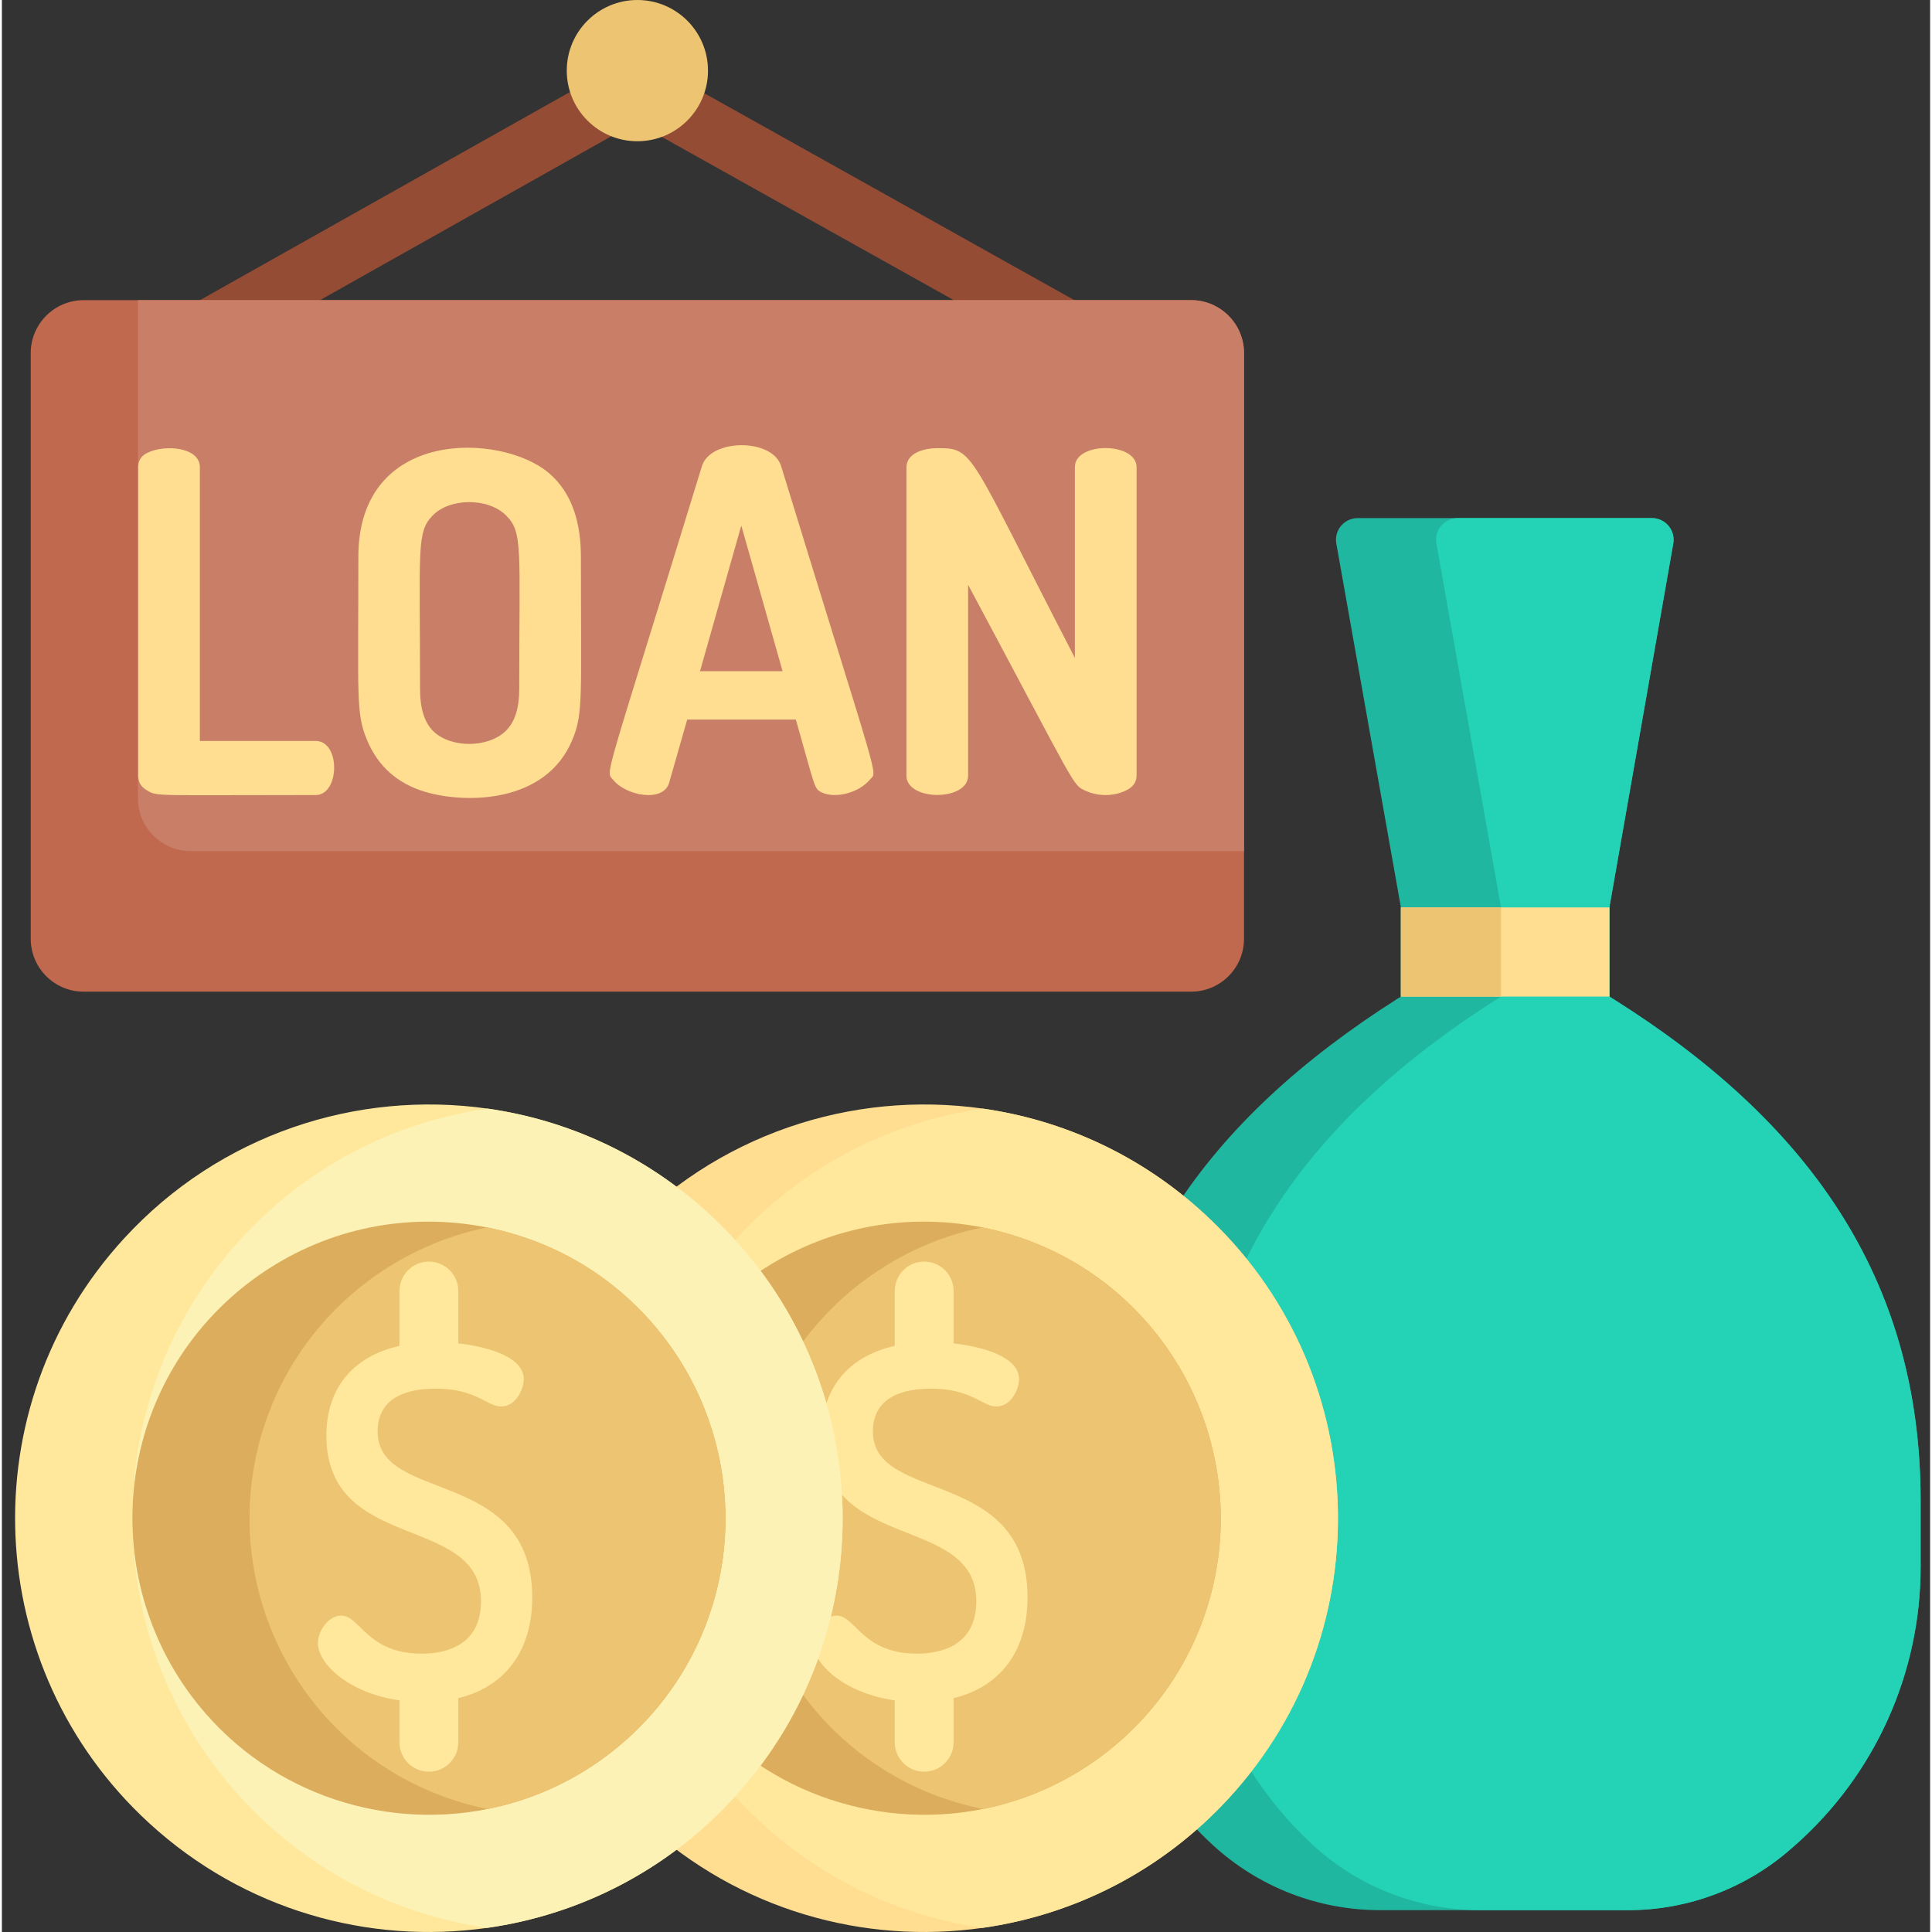 <svg height="511pt" viewBox="-3 0 511 512" width="511pt" xmlns="http://www.w3.org/2000/svg"><rect x="-3" y="0" width="511" height="512" fill="#333333" stroke="none"/><path d="m34.25 88.117 7.629 13.602 123.531-69.488-7.629-13.602zm0 0" fill="#954c35"/><path d="m172.273 18.629-7.629 13.602 129.246 72.266 7.629-13.602zm0 0" fill="#954c35"/><path d="m505.488 397.707v17.535c0 28.242-12.137 55.129-33.324 73.809l-.934.816c-11.945 10.527-27.324 16.344-43.25 16.344h-65.805c-8.207 0-16.273-1.547-23.793-4.48-7.52-2.934-14.492-7.27-20.535-12.832-20.207-18.633-31.707-44.867-31.707-72.355v-19.371c0-59.504 30.422-100.535 80.641-132.457l.969-.613v-23.652l-17.078-96.234c-.746-3.562 1.977-6.914 5.625-6.914h77.984c3.637 0 6.359 3.344 5.625 6.906l-16.891 96.215v23.68l1.137.711c50.621 31.84 81.336 73.098 81.336 132.895zm0 0" fill="#20b7a1"/><path d="m505.488 397.707v17.535c0 28.242-12.137 55.129-33.324 73.809l-.934.816c-11.945 10.527-27.324 16.344-43.25 16.344h-39.273c-8.211 0-16.273-1.547-23.793-4.48-7.52-2.934-14.492-7.27-20.535-12.832-20.211-18.633-31.707-44.867-31.707-72.355v-19.371c0-59.504 30.418-100.535 80.637-132.457l.973-.613v-23.652l-17.082-96.234c-.742-3.562 1.98-6.914 5.625-6.914h51.457c3.637 0 6.359 3.344 5.621 6.906l-16.887 96.215v23.68l1.137.711c50.621 31.84 81.336 73.098 81.336 132.895zm0 0" fill="#24d3b5"/><path d="m367.75 240.477h55.27v23.625h-55.27zm0 0" fill="#ffde91"/><path d="m367.75 240.477h26.527v23.625h-26.527zm0 0" fill="#edc472"/><path d="m322.188 476.5c-17.84 19.43-41.051 30.957-65.273 34.398-31.395 4.473-64.473-4.656-89.652-27.777-44.617-40.945-47.582-110.316-6.621-154.926 25.406-27.684 61.758-39.324 96.344-34.398 21.156 3.016 41.656 12.227 58.582 27.777 44.617 40.949 47.578 110.32 6.621 154.926zm0 0" fill="#ffde91"/><path d="m322.188 476.5c-17.84 19.43-41.051 30.957-65.273 34.398-21.156-3.016-41.656-12.227-58.582-27.777-44.617-40.945-47.578-110.316-6.621-154.926 17.84-19.43 41.055-30.957 65.273-34.398 21.156 3.016 41.656 12.227 58.582 27.777 44.617 40.949 47.578 110.32 6.621 154.926zm0 0" fill="#ffe89c"/><path d="m318.652 417.008c-3.66 19.375-14.398 36.551-30.211 48.359-9.625 7.184-20.375 11.82-31.426 14.035-28.855 5.789-59.848-4.918-78.578-30.023-13.133-17.598-18.316-40.062-14.234-61.645 3.66-19.387 14.398-36.562 30.211-48.363 16.828-12.555 37.539-17.805 58.32-14.793 1.383.199 2.766.438 4.125.707 19.078 3.805 35.855 14.367 47.562 30.074 13.129 17.59 18.316 40.066 14.23 61.648zm0 0" fill="#dbad5c"/><path d="m318.652 417.008c-3.66 19.375-14.398 36.551-30.211 48.359-9.625 7.184-20.375 11.82-31.426 14.035-18.367-3.68-35.488-13.867-47.539-30.023-13.129-17.598-18.316-40.062-14.23-61.645 3.668-19.387 14.398-36.562 30.219-48.363 9.473-7.059 20.156-11.809 31.395-14.086 19.078 3.805 35.855 14.367 47.562 30.074 13.129 17.59 18.316 40.066 14.23 61.648zm0 0" fill="#edc472"/><path d="m268.805 423.359c0-34.727-40.973-24.773-40.973-43.965 0-9.414 8.363-11.391 15.379-11.391 6.777 0 10.469 1.902 13.168 3.293 1.559.805 2.793 1.438 4.145 1.438 4.023 0 6.039-4.672 6.039-7.285 0-5.676-9.09-8.516-17.352-9.434v-13.887c0-4.305-3.492-7.797-7.797-7.797-4.305 0-7.797 3.492-7.797 7.797v14.539c-12.285 2.777-19.363 11.211-19.363 23.723 0 31.363 40.973 20.562 40.973 43.961 0 12.082-9.867 13.883-15.75 13.883-9.133 0-13.254-4.043-16.262-7-1.688-1.656-3.145-3.086-5.035-3.086-3.32 0-6.168 4.008-6.168 7.289 0 5.543 8.238 13.258 21.605 15.184v11.102c0 4.309 3.492 7.797 7.797 7.797 4.305 0 7.797-3.492 7.797-7.797v-11.695c12.43-3.027 19.594-12.523 19.594-26.668zm0 0" fill="#ffe89c"/><path d="m190.93 476.5c-17.84 19.43-41.055 30.957-65.273 34.398-31.395 4.473-64.477-4.656-89.652-27.777-44.621-40.945-47.582-110.316-6.621-154.926 25.406-27.684 61.758-39.324 96.344-34.398 21.156 3.016 41.656 12.227 58.582 27.777 44.617 40.949 47.578 110.32 6.621 154.926zm0 0" fill="#ffe89c"/><path d="m190.93 476.5c-17.84 19.43-41.055 30.957-65.273 34.398-21.156-3.016-41.656-12.227-58.582-27.777-44.617-40.945-47.582-110.316-6.621-154.926 17.84-19.43 41.051-30.957 65.273-34.398 21.156 3.016 41.656 12.227 58.582 27.777 44.617 40.949 47.578 110.32 6.621 154.926zm0 0" fill="#fcf2b6"/><path d="m187.395 417.008c-3.66 19.375-14.398 36.551-30.211 48.359-9.625 7.184-20.375 11.82-31.426 14.035-28.855 5.789-59.848-4.918-78.578-30.023-13.133-17.598-18.316-40.062-14.234-61.645 3.66-19.387 14.398-36.562 30.211-48.363 16.828-12.555 37.539-17.805 58.32-14.793 1.383.199 2.766.438 4.125.707 19.078 3.805 35.855 14.367 47.562 30.074 13.129 17.59 18.316 40.066 14.23 61.648zm0 0" fill="#dbad5c"/><path d="m187.395 417.008c-3.66 19.375-14.398 36.551-30.211 48.359-9.625 7.184-20.375 11.82-31.426 14.035-18.367-3.68-35.488-13.867-47.539-30.023-13.129-17.598-18.316-40.062-14.23-61.645 3.668-19.387 14.398-36.562 30.219-48.363 9.469-7.059 20.156-11.809 31.395-14.086 19.074 3.805 35.855 14.367 47.562 30.074 13.129 17.59 18.316 40.066 14.23 61.648zm0 0" fill="#edc472"/><path d="m137.547 423.359c0-34.727-40.973-24.773-40.973-43.965 0-9.414 8.363-11.391 15.379-11.391 6.777 0 10.469 1.902 13.168 3.293 1.559.805 2.793 1.438 4.141 1.438 4.023 0 6.043-4.672 6.043-7.285 0-5.676-9.09-8.516-17.352-9.434v-13.887c0-4.305-3.492-7.797-7.797-7.797-4.309 0-7.797 3.492-7.797 7.797v14.539c-12.285 2.777-19.363 11.211-19.363 23.723 0 31.363 40.973 20.562 40.973 43.961 0 12.082-9.867 13.883-15.75 13.883-9.133 0-13.254-4.043-16.262-7-1.688-1.656-3.145-3.086-5.035-3.086-3.324 0-6.168 4.008-6.168 7.289 0 5.543 8.234 13.258 21.605 15.184v11.102c0 4.309 3.488 7.797 7.797 7.797 4.305 0 7.793-3.492 7.793-7.797v-11.695c12.434-3.027 19.598-12.523 19.598-26.668zm0 0" fill="#ffe89c"/><path d="m326.176 93.578v155.191c0 7.758-6.277 14.035-14.035 14.035h-293.465c-7.746 0-14.035-6.277-14.035-14.035v-155.191c0-7.742 6.289-14.035 14.035-14.035h293.465c7.758 0 14.035 6.293 14.035 14.035zm0 0" fill="#c0694e"/><path d="m326.176 93.578v131.977h-279.098c-7.746 0-14.035-6.281-14.035-14.035v-131.977h279.098c7.758 0 14.035 6.293 14.035 14.035zm0 0" fill="#c97e67"/><g fill="#ffde91"><path d="m80.152 196.359h-30.688v-72.562c0-5.25-9.066-6.098-13.832-3.836-1.676.801-2.516 2.078-2.516 3.836v81.742c0 1.676.734 2.953 2.203 3.832 2.938 1.766 1.125 1.324 44.828 1.324 6.422 0 6.664-14.336.004-14.336zm0 0"/><path d="m141.898 125.305c-12.559-10.586-50.43-12.055-50.43 22.258 0 37.262-.664 41.406 2.266 48.48 2.902 7.008 8.098 11.648 15.527 13.832 10.543 3.098 31.875 3.191 38.922-13.832 2.918-7.051 2.266-11.121 2.266-48.48 0-8.484-2.035-16.754-8.551-22.258zm-7.797 57.348c0 5.031-1.176 8.699-3.523 11.004-4.781 4.699-14.84 4.613-19.363 0-2.266-2.305-3.398-5.973-3.398-11.004 0-37.414-.996-41.613 3.398-46.09 4.5-4.586 14.539-4.738 19.363 0 4.559 4.48 3.523 8.695 3.523 46.09zm0 0"/><path d="m182.512 123.547c-26.391 86.012-25.57 80.562-23.516 83.121 3.383 4.238 13.309 6.102 14.84.758l4.777-16.727h28.801c5.164 18.086 4.797 18.234 6.727 19.242 3.262 1.699 9.668.484 12.891-3.332 2.062-2.449 3.051 3.527-23.516-83.062-2.281-7.48-18.77-7.355-21.004 0zm-.5 54.324 10.938-38.605 10.941 38.605zm0 0"/><path d="m281.355 123.797v50.555c-28.504-55.094-26.59-55.586-36.469-55.586-3.105 0-8.172 1.062-8.172 5.156v81.617c0 6.82 16.348 6.863 16.348 0v-50.555c29.215 54.625 27.582 52.941 31.125 54.578 3.227 1.488 7.438 1.602 10.941-.191 1.715-.879 2.578-2.156 2.578-3.832v-81.742c0-6.672-16.352-6.805-16.352 0zm0 0"/></g><path d="m184.125 18.715c0 10.336-8.379 18.715-18.715 18.715-10.336 0-18.711-8.379-18.711-18.715 0-10.336 8.375-18.715 18.711-18.715 10.336 0 18.715 8.379 18.715 18.715zm0 0" fill="#edc472"/></svg>